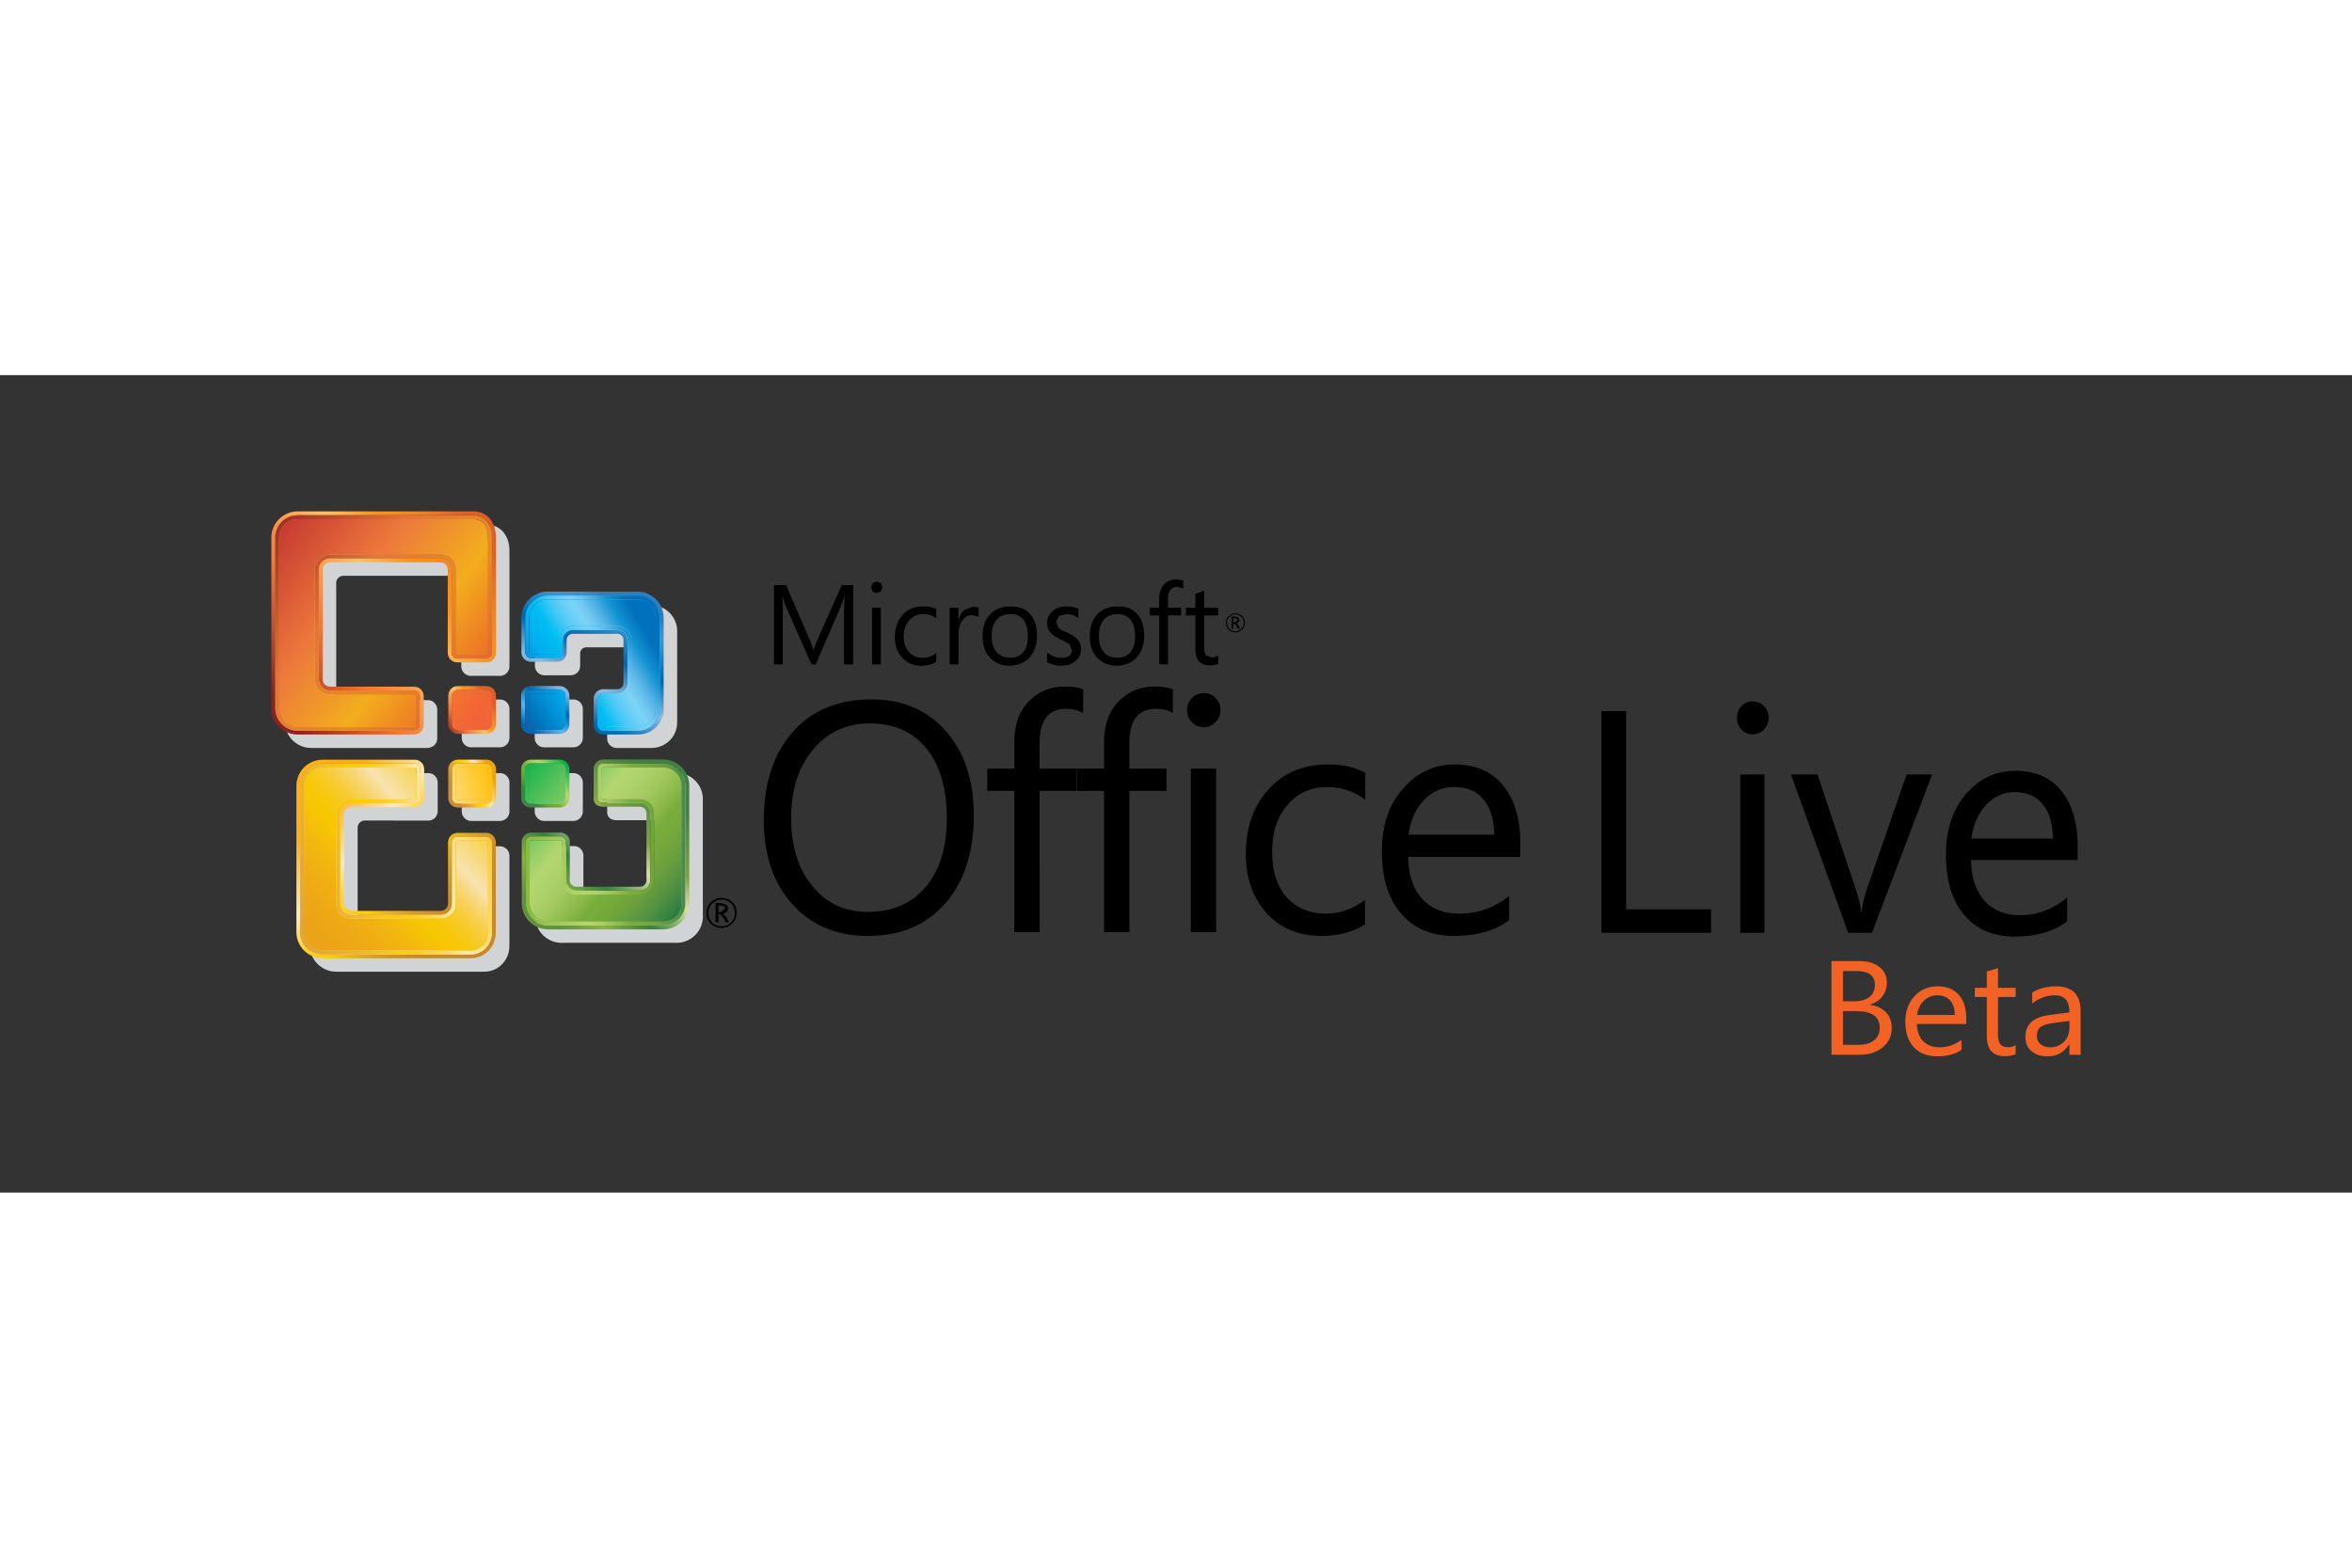 <svg xmlns="http://www.w3.org/2000/svg" xmlns:xlink="http://www.w3.org/1999/xlink" height="800" width="1200" version="1.0" viewBox="-64.245 -32.258 556.791 193.551"><rect x="-64.245" y="-32.258" width="556.791" height="193.551" fill="#333333" stroke="none"/><path d="M105.833 94.897v-1.565h.521l.895.149.149.597-.895.819h-.67m.596-2.161h-1.267v4.546h.671v-1.863h.372l.82.82.521 1.043h.746l-.596-1.193-.746-.819.895-.446.298-.82-.373-.819-1.341-.449m.149 5.514c-.894 0-1.64-.299-2.236-.895-.596-.597-.894-1.342-.894-2.235 0-.895.298-1.64.894-2.236.596-.596 1.342-.968 2.236-.968.894 0 1.639.372 2.235.894.596.597.895 1.416.895 2.311 0 .894-.299 1.639-.895 2.235-.596.596-1.341.894-2.235.894m0-6.707c-1.043 0-1.863.373-2.534 1.043a3.552 3.552 0 00-1.043 2.534 3.55 3.55 0 001.043 2.533 3.678 3.678 0 002.534.969 3.55 3.55 0 002.534-1.043c.67-.671 1.042-1.491 1.042-2.534a3.55 3.55 0 00-1.042-2.533c-.671-.596-1.491-.969-2.534-.969m121.126-65.261v-.994h.374l.514.094.141.378-.561.521h-.468m.42-1.371h-.794v2.887h.374v-1.184h.28l.514.521.328.663h.466l-.373-.757-.468-.521.515-.284.187-.521-.233-.567-.796-.237m.094 3.502c-.561 0-1.028-.19-1.402-.568a2.01 2.01 0 01-.607-1.467c0-.521.188-.994.562-1.373.42-.426.841-.615 1.448-.615.515 0 .981.189 1.402.568.373.378.561.852.561 1.419 0 .567-.188 1.088-.607 1.467a1.867 1.867 0 01-1.357.569m0-4.26c-.654 0-1.168.236-1.588.663-.469.426-.654.946-.654 1.609 0 .615.186 1.136.606 1.562.421.426.981.663 1.59.663.654 0 1.168-.237 1.635-.663a2.19 2.19 0 00.654-1.609 2.27 2.27 0 00-.654-1.609c-.467-.379-.981-.616-1.589-.616m-90.487-6.688h-2.701l-5.786 13.011c-.231.474-.539 1.261-.848 2.286h-.077c-.154-.552-.463-1.262-.849-2.286l-5.632-13.011h-2.854V36.23h2.083V23.614c0-1.657-.078-2.917-.078-3.628.232.868.386 1.499.54 1.893l6.326 14.352h1.003l6.249-14.43c.154-.395.385-1.025.54-1.814h.077c-.077 1.42-.154 2.602-.154 3.628v12.616h2.16V17.464m4.475 18.766h2.083V22.824h-2.083zm1.08-19.634l-.925.395-.386 1.024.386 1.025.925.315 1.003-.395.387-.945-.387-1.024-1.003-.395m11.111 5.914c-2.083 0-3.705.631-4.939 1.971s-1.851 3.154-1.851 5.361c0 1.893.54 3.549 1.696 4.731 1.082 1.263 2.624 1.972 4.475 1.972 1.39 0 2.624-.315 3.627-.946V33.55c-1.003.788-2.083 1.104-3.241 1.104-1.312 0-2.392-.395-3.24-1.342-.771-.867-1.234-2.129-1.234-3.706s.463-2.918 1.389-3.864c.772-.946 1.928-1.419 3.24-1.419 1.079 0 2.159.314 3.086 1.025V23.14c-.849-.472-1.853-.63-3.008-.63m11.725.077l-2.005.711c-.619.552-1.082 1.261-1.389 2.286h-.077v-2.759h-2.083V36.23h2.083v-6.861c0-1.576.308-2.759 1.001-3.626.617-.789 1.312-1.183 2.161-1.183l1.619.395v-2.208l-1.31-.16m8.795 12.067c-1.39 0-2.392-.395-3.241-1.342-.771-.867-1.158-2.129-1.158-3.706 0-1.734.386-3.075 1.236-4.022.771-.867 1.85-1.261 3.163-1.261 1.313 0 2.313.394 3.085 1.261.694.947 1.08 2.208 1.08 3.944 0 1.655-.308 2.917-1.08 3.784-.693.869-1.772 1.342-3.085 1.342m.077-12.144c-1.929 0-3.548.551-4.705 1.734-1.313 1.262-1.929 3.076-1.929 5.362 0 2.051.541 3.706 1.697 4.967 1.158 1.263 2.7 1.972 4.628 1.972 2.007 0 3.627-.709 4.784-1.972 1.157-1.261 1.773-2.995 1.773-5.124 0-2.209-.54-3.865-1.62-5.126-1.079-1.263-2.622-1.813-4.628-1.813m13.269 0c-1.388 0-2.469.315-3.315 1.104-.85.71-1.313 1.657-1.313 2.76 0 .946.309 1.813.849 2.365.464.552 1.233 1.025 2.313 1.578 1.08.473 1.775.867 2.162 1.183l.539 1.34c0 1.263-.849 1.815-2.469 1.815a5.056 5.056 0 01-3.395-1.263v2.288c.926.551 2.006.866 3.24.866 1.465 0 2.701-.393 3.548-1.183.849-.708 1.235-1.655 1.235-2.76 0-1.024-.31-1.813-1.003-2.444-.463-.552-1.233-1.025-2.393-1.499-1.003-.395-1.619-.788-1.928-1.104l-.541-1.42.619-1.339 1.697-.473c1.079 0 2.082.314 2.932.947v-2.21c-.848-.393-1.774-.551-2.777-.551m11.96 12.144c-1.313 0-2.393-.395-3.163-1.342-.772-.867-1.159-2.129-1.159-3.706 0-1.734.387-3.075 1.235-4.022.771-.867 1.773-1.261 3.087-1.261 1.311 0 2.391.394 3.086 1.261.771.947 1.156 2.208 1.156 3.944 0 1.655-.386 2.917-1.08 3.784-.695.869-1.775 1.342-3.162 1.342m.152-12.144c-1.928 0-3.548.551-4.704 1.734-1.312 1.262-1.93 3.076-1.93 5.362 0 2.051.54 3.706 1.697 4.967 1.156 1.263 2.701 1.972 4.629 1.972 2.005 0 3.625-.709 4.783-1.972 1.158-1.261 1.774-2.995 1.774-5.124 0-2.209-.541-3.865-1.621-5.126-1.155-1.263-2.621-1.813-4.628-1.813m13.964-6.388c-1.079 0-2.083.315-2.854 1.025-.85.867-1.313 1.971-1.313 3.469v2.208h-2.236v1.813h2.236v11.592h2.083V24.638h3.087v-1.813h-3.087v-2.05c0-1.894.772-2.918 2.238-2.918l1.387.395v-1.893l-1.541-.237m6.481 2.682l-2.083.708v3.313h-2.237v1.813h2.237v7.886c0 2.681 1.155 3.943 3.471 3.943.772 0 1.467-.157 1.93-.395v-1.891l-1.388.474-1.467-.552c-.309-.395-.463-1.025-.463-1.893v-7.571h3.317v-1.813h-3.317v-4.022m-79.631 76.035c-5.354 0-9.749-1.977-13.024-6.011-3.436-4.036-5.115-9.47-5.115-16.221 0-6.671 1.679-12.022 5.195-16.223 3.436-4.116 7.911-6.174 13.424-6.174 5.594 0 9.989 1.893 13.184 5.68 3.357 3.952 5.035 9.553 5.035 16.798 0 7.082-1.758 12.599-5.194 16.469-3.277 3.787-7.831 5.682-13.505 5.682m.958-50.311c-8.071 0-14.462 2.634-19.018 8.068-4.395 5.188-6.552 12.023-6.552 20.586 0 7.989 2.157 14.576 6.552 19.597 4.556 5.188 10.548 7.741 18.06 7.741 7.67 0 13.663-2.471 18.218-7.577 4.634-5.186 6.872-12.268 6.872-21.079 0-8.152-2.157-14.739-6.632-19.845-4.395-5.022-10.308-7.491-17.5-7.491m45.627-3.048c-3.196 0-5.912 1.072-8.07 3.129-2.557 2.387-3.835 5.766-3.835 10.047v6.257h-6.393v5.271h6.393v33.431h5.994V66.184h8.788v-5.271h-8.788v-6.01c0-5.435 2.076-8.152 6.313-8.152 1.519 0 2.796.329 3.994.988v-5.6c-1.04-.411-2.477-.659-4.396-.659"/><path d="M209.028 41.48c-3.197 0-5.834 1.072-8.071 3.129-2.557 2.387-3.834 5.766-3.834 10.047v6.257h-6.393v5.271h6.393v33.431h5.993V66.184h8.789v-5.271h-8.789v-6.01c0-5.435 2.076-8.152 6.312-8.152 1.519 0 2.796.329 3.996.988v-5.6c-1.039-.411-2.478-.659-4.396-.659m8.63 58.135h5.992v-38.7h-5.992zm3.036-56.57c-1.039 0-1.997.33-2.715 1.152-.801.742-1.201 1.729-1.201 2.799 0 1.236.4 2.223 1.201 2.966a3.743 3.743 0 002.715 1.153c1.118 0 2.079-.412 2.797-1.236.798-.74 1.198-1.727 1.198-2.883 0-1.069-.4-2.057-1.198-2.799-.718-.822-1.679-1.152-2.797-1.152m29.567 16.881c-5.993 0-10.708 1.976-14.224 5.928-3.517 3.871-5.353 8.977-5.353 15.317 0 5.68 1.677 10.291 4.872 13.915 3.276 3.621 7.673 5.435 13.026 5.435 3.995 0 7.431-.906 10.307-2.717v-5.847c-2.876 2.223-5.993 3.293-9.269 3.293-3.835 0-6.952-1.317-9.27-3.87-2.316-2.635-3.436-6.259-3.436-10.705 0-4.693 1.199-8.481 3.756-11.28 2.396-2.8 5.513-4.118 9.348-4.118 3.197 0 6.153.988 8.95 2.965v-6.34c-2.554-1.317-5.432-1.976-8.707-1.976m18.937 16.633c.479-3.376 1.678-6.094 3.676-8.234 1.997-2.059 4.395-3.047 7.191-3.047 3.036 0 5.354.988 6.952 3.047 1.599 1.975 2.396 4.693 2.477 8.234h-20.296m10.947-16.633c-4.716 0-8.709 1.811-11.985 5.435-3.517 3.786-5.274 8.811-5.274 15.068 0 6.586 1.598 11.61 4.874 15.151 2.957 3.293 7.031 4.94 12.145 4.94 5.435 0 9.83-1.235 13.105-3.707v-5.764c-3.516 2.801-7.432 4.2-11.666 4.2-3.755 0-6.713-1.152-8.87-3.458-2.157-2.305-3.275-5.683-3.355-9.963h26.528v-3.295c0-5.598-1.277-10.045-3.835-13.338-2.637-3.458-6.552-5.269-11.667-5.269"/><path d="M54.084 79.296h-6.806a2.26 2.26 0 00-2.256 2.252l.009 14.517c0 .946-.767 1.718-1.711 1.718H22.136c-.944 0-1.72-.771-1.72-1.718V74.891a1.725 1.725 0 011.72-1.692l14.986.027a2.244 2.244 0 002.248-2.252V64.21a2.233 2.233 0 00-2.248-2.233H15.347c-3.429 0-6.224 2.777-6.224 6.184v34.659c0 3.4 2.795 6.177 6.224 6.177h35.052c3.34 0 5.951-2.706 5.951-6.177V81.548c0-1.236-1.023-2.252-2.266-2.252m10.499-23.427h6.903a2.252 2.252 0 002.248-2.242v-6.851a2.25 2.25 0 00-2.248-2.234h-6.903c-1.234 0-2.248 1.008-2.248 2.234v6.851a2.252 2.252 0 002.248 2.242m-10.482 6.108h-6.788a2.244 2.244 0 00-2.248 2.233v6.841a2.267 2.267 0 002.248 2.253h6.788a2.257 2.257 0 002.257-2.253V64.21a2.234 2.234 0 00-2.257-2.233m10.535-23.166h6.215a2.253 2.253 0 002.249-2.25v-2.97a1.455 1.455 0 011.455-1.402h10.552c.794 0 1.446.64 1.446 1.438v10.225c0 .778-.669 1.436-1.446 1.436h-3.358a2.257 2.257 0 00-2.257 2.252v6.239a2.253 2.253 0 002.257 2.241h8.198c3.43 0 6.119-2.689 6.119-6.081v-21.57c0-3.417-2.794-6.178-6.215-6.178H68.603c-3.428 0-6.214 2.76-6.214 6.178v8.191a2.252 2.252 0 002.247 2.251m-.053 34.494h6.903a2.267 2.267 0 002.248-2.253v-6.841a2.243 2.243 0 00-2.248-2.233h-6.903a2.244 2.244 0 00-2.248 2.233v6.841c0 1.226 1.014 2.253 2.248 2.253m31.331-11.391H81.748a2.262 2.262 0 00-2.257 2.252v7.088c0 .912.59 1.875 2.257 1.875h8.78c.785.018 1.463.71 1.463 1.524V90.52c0 .857-.696 1.55-1.552 1.55h-15.03a1.554 1.554 0 01-1.543-1.523V81.47c0-1.227-1.022-2.226-2.266-2.226h-6.858c-1.251 0-2.257 1-2.257 2.226v14.517c0 3.399 2.786 6.177 6.225 6.177h27.205c3.422 0 6.224-2.777 6.224-6.177V68.118c0-3.418-2.803-6.204-6.225-6.204M50.981 3.172H9.424C5.986 3.172 3.2 5.958 3.2 9.348v40.485c0 3.399 2.786 6.185 6.224 6.185h27.602c1.305-.087 2.239-1.06 2.239-2.241v-6.843a2.25 2.25 0 00-2.133-2.245H17.057c-.942 0-1.71-.77-1.71-1.699V16.962c0-.947.768-1.708 1.71-1.708h26.201c.943 0 1.692.761 1.692 1.708v19.696a2.28 2.28 0 002.266 2.294h6.885a2.247 2.247 0 002.257-2.233V9.348c0-3.688-2.159-6.176-5.377-6.176m3.12 41.369h-6.788c-1.234 0-2.248 1.008-2.248 2.234v6.851a2.252 2.252 0 002.248 2.242h6.788a2.242 2.242 0 002.257-2.242v-6.851a2.24 2.24 0 00-2.257-2.234" fill="#D1D3D4"/><g transform="translate(-3.049 -6.398)"><defs><path d="M53.933 82.523h-6.805c-1.252 0-2.266 1-2.266 2.243l.018 14.527c0 .936-.768 1.698-1.702 1.698H21.984c-.942 0-1.719-.763-1.719-1.698V78.107c.009-.918.776-1.681 1.719-1.681l14.996.027a2.249 2.249 0 002.24-2.252v-6.773a2.237 2.237 0 00-2.24-2.233H15.196c-3.438 0-6.224 2.768-6.224 6.186v34.65c0 3.408 2.794 6.186 6.224 6.186h35.051c3.333 0 5.934-2.708 5.934-6.186V84.766a2.242 2.242 0 00-2.248-2.243m1.322 23.506c0 2.891-2.107 5.265-5.008 5.265H15.196c-2.909 0-5.289-2.374-5.289-5.265l-.01-34.65c0-2.892 2.39-5.256 5.299-5.256H36.98c.705 0 1.305.587 1.305 1.304V74.2c0 .727-.6 1.323-1.305 1.323l-14.996-.027a2.658 2.658 0 00-2.652 2.61v21.186c0 1.445 1.199 2.627 2.652 2.627h21.194a2.635 2.635 0 002.635-2.627l-.008-14.527c0-.727.591-1.323 1.323-1.323h6.805c.74 0 1.323.596 1.323 1.323v21.264z" id="a"/></defs><clipPath id="c"><use height="100%" width="100%" overflow="visible" xlink:href="#a"/></clipPath><linearGradient gradientTransform="scale(38.008 -38.008) rotate(-41.248 -633.792 -84.207)" y2="395.789" x2="-210.081" y1="395.789" x1="-211.147" gradientUnits="userSpaceOnUse" id="b"><stop offset="0" stop-color="#fcaf17"/><stop offset=".297" stop-color="#fdebb4"/><stop offset=".301" stop-color="#fdeaaf"/><stop offset=".336" stop-color="#ffe28d"/><stop offset=".372" stop-color="#ffdb6e"/><stop offset=".409" stop-color="#ffd650"/><stop offset=".449" stop-color="#ffd235"/><stop offset=".491" stop-color="#ffcf1e"/><stop offset=".538" stop-color="#ffcd0a"/><stop offset=".6" stop-color="#ffcd02"/><stop offset=".665" stop-color="#edb81c"/><stop offset=".794" stop-color="#d89c2b"/><stop offset=".91" stop-color="#cc8c2f"/><stop offset="1" stop-color="#c88731"/></linearGradient><path fill="url(#b)" clip-path="url(#c)" d="M35.659 135.472l-50.141-43.698 43.976-49.836 50.142 43.696z"/></g><g transform="translate(-3.049 -6.398)"><defs><path d="M53.951 65.185h-6.78a2.249 2.249 0 00-2.256 2.243v6.842a2.256 2.256 0 002.256 2.252h6.78a2.257 2.257 0 002.257-2.252v-6.842a2.249 2.249 0 00-2.257-2.243m1.321 9.085c0 .72-.59 1.323-1.322 1.323h-6.78a1.335 1.335 0 01-1.322-1.323v-6.842a1.33 1.33 0 011.322-1.323h6.78c.731 0 1.322.596 1.322 1.323z" id="d"/></defs><clipPath id="f"><use height="100%" width="100%" overflow="visible" xlink:href="#d"/></clipPath><linearGradient gradientTransform="scale(-9.526 9.526) rotate(22.62 853.492 751.763)" y2="395.011" x2="-224.998" y1="395.011" x1="-226.065" gradientUnits="userSpaceOnUse" id="e"><stop offset="0" stop-color="#eca317"/><stop offset=".297" stop-color="#fdebb4"/><stop offset=".301" stop-color="#fdeaaf"/><stop offset=".336" stop-color="#ffe28d"/><stop offset=".372" stop-color="#ffdb6e"/><stop offset=".409" stop-color="#ffd650"/><stop offset=".449" stop-color="#ffd235"/><stop offset=".491" stop-color="#ffcf1e"/><stop offset=".538" stop-color="#ffcd0a"/><stop offset=".6" stop-color="#ffcd02"/><stop offset=".627" stop-color="#f7c413"/><stop offset=".771" stop-color="#dca531"/><stop offset=".9" stop-color="#cd9438"/><stop offset="1" stop-color="#c88e3a"/></linearGradient><path fill="url(#e)" clip-path="url(#f)" d="M40.864 66.862l13.673-5.661 5.721 13.644-13.673 5.662z"/></g><g transform="translate(-3.049 -6.398)"><defs><path d="M64.441 76.521h6.885a2.268 2.268 0 002.257-2.252v-6.842c0-1.235-1.023-2.243-2.257-2.243h-6.885c-1.251 0-2.265 1.008-2.265 2.243v6.842a2.263 2.263 0 002.265 2.252m-1.331-9.094c0-.727.599-1.323 1.331-1.323h6.885c.723 0 1.314.596 1.314 1.323v6.842c0 .72-.591 1.323-1.314 1.323h-6.885a1.337 1.337 0 01-1.331-1.323z" id="g"/></defs><clipPath id="i"><use height="100%" width="100%" overflow="visible" xlink:href="#g"/></clipPath><linearGradient gradientTransform="scale(-10.622 10.622) rotate(39.401 431.908 505.12)" y2="398.164" x2="-222.717" y1="398.164" x1="-223.783" gradientUnits="userSpaceOnUse" id="h"><stop offset="0" stop-color="#0db14b"/><stop offset=".005" stop-color="#0db14b"/><stop offset=".378" stop-color="#b4d670"/><stop offset=".446" stop-color="#aed16b"/><stop offset=".518" stop-color="#a1c85e"/><stop offset=".592" stop-color="#8dba4b"/><stop offset=".649" stop-color="#79ad3b"/><stop offset=".728" stop-color="#76a93c"/><stop offset=".818" stop-color="#6ba03f"/><stop offset=".912" stop-color="#599344"/><stop offset="1" stop-color="#3f8348"/></linearGradient><path fill="url(#h)" clip-path="url(#i)" d="M56.581 69.752l12.407-10.127 10.191 12.33-12.407 10.128z"/></g><g transform="translate(-3.049 -6.398)"><defs><path d="M95.764 65.14H81.597c-1.243 0-2.256 1-2.256 2.244v7.079c0 .921.59 1.867 2.256 1.867h8.781c.785.035 1.463.718 1.463 1.55v15.849c0 .867-.705 1.551-1.56 1.551H75.259a1.554 1.554 0 01-1.562-1.517v-9.075a2.244 2.244 0 00-2.248-2.234h-6.867c-1.243 0-2.256 1.008-2.256 2.234v14.508c0 3.407 2.794 6.176 6.223 6.176h27.215c3.43 0 6.206-2.769 6.206-6.176V71.328c0-3.41-2.776-6.188-6.206-6.188m5.28 34.056c0 2.882-2.38 5.248-5.281 5.248H68.549c-2.899 0-5.281-2.366-5.281-5.248V84.688c0-.702.583-1.314 1.314-1.314h6.867a1.34 1.34 0 011.323 1.314v9.093c.017 1.341 1.128 2.427 2.486 2.427H90.28a2.482 2.482 0 002.485-2.479v-15.85c0-1.331-1.076-2.436-2.389-2.471h-8.781c-.723 0-1.322-.21-1.322-.946v-7.079c0-.727.6-1.305 1.322-1.305h14.167c2.901 0 5.281 2.348 5.281 5.249v27.869z" id="j"/></defs><clipPath id="l"><use height="100%" width="100%" overflow="visible" xlink:href="#j"/></clipPath><linearGradient gradientTransform="scale(38.544 -38.544) rotate(49.162 326.17 426.123)" y2="391.185" x2="-209.294" y1="391.185" x1="-210.359" gradientUnits="userSpaceOnUse" id="k"><stop offset="0" stop-color="#63923f"/><stop offset=".163" stop-color="#89b33c"/><stop offset=".342" stop-color="#3a8040"/><stop offset=".554" stop-color="#d3df9e"/><stop offset=".574" stop-color="#cdda97"/><stop offset=".608" stop-color="#bbcc82"/><stop offset=".653" stop-color="#9eb861"/><stop offset=".698" stop-color="#7ea441"/><stop offset="1" stop-color="#417f43"/></linearGradient><path fill="url(#k)" clip-path="url(#l)" d="M121.998 82.344l-36.98 42.519-42.72-36.694 36.98-42.52z"/></g><g transform="translate(-3.049 -6.398)"><defs><path d="M64.441 59.087h6.885c1.234 0 2.257-1 2.257-2.243v-6.852c0-1.235-1.023-2.234-2.257-2.234h-6.885c-1.251 0-2.265.999-2.265 2.234v6.852a2.25 2.25 0 002.265 2.243m-1.331-9.094c0-.71.599-1.313 1.331-1.313h6.885c.723 0 1.314.604 1.314 1.313v6.852a1.32 1.32 0 01-1.314 1.313h-6.885a1.33 1.33 0 01-1.331-1.313z" id="m"/></defs><clipPath id="o"><use height="100%" width="100%" overflow="visible" xlink:href="#m"/></clipPath><linearGradient gradientTransform="scale(13.246 -13.246) rotate(54.905 276.002 393.91)" y2="386.748" x2="-204.708" y1="386.748" x1="-205.772" gradientUnits="userSpaceOnUse" id="n"><stop offset="0" stop-color="#0068ad"/><stop offset=".277" stop-color="#61b6e6"/><stop offset=".554" stop-color="#0068ad"/><stop offset=".852" stop-color="#84b8e3"/><stop offset=".887" stop-color="#81b5e2"/><stop offset=".918" stop-color="#77adde"/><stop offset=".948" stop-color="#67a1d7"/><stop offset=".977" stop-color="#4e91cd"/><stop offset="1" stop-color="#2f81c4"/></linearGradient><path fill="url(#n)" clip-path="url(#o)" d="M78.946 51.503L69.813 64.42l-13-9.077 9.134-12.918z"/></g><g transform="translate(-3.049 -6.398)"><defs><path d="M64.494 42.021h6.197a2.247 2.247 0 002.257-2.233v-2.979a1.443 1.443 0 011.446-1.411h10.553c.802 0 1.455.649 1.455 1.445v10.216c0 .789-.661 1.446-1.455 1.446h-3.35c-1.243 0-2.256 1.007-2.256 2.234v6.246a2.256 2.256 0 002.256 2.252h8.198c3.438 0 6.119-2.672 6.119-6.088V31.595c0-3.417-2.795-6.202-6.233-6.202H68.452a6.21 6.21 0 00-6.214 6.202v8.193a2.246 2.246 0 002.256 2.233m-1.323-10.093v-.333c0-2.891 2.372-5.266 5.281-5.266h21.229c2.926 0 5.298 2.375 5.298 5.266v21.553c0 2.873-2.275 5.159-5.184 5.159h-8.198a1.324 1.324 0 01-1.322-1.323v-6.246c0-.709.6-1.306 1.322-1.306h3.35c1.313 0 2.398-1.068 2.398-2.375V36.842c0-1.305-1.085-2.364-2.398-2.364H74.394a2.393 2.393 0 00-2.389 2.33v2.979a1.3 1.3 0 01-1.314 1.304h-6.197a1.31 1.31 0 01-1.323-1.304z" id="p"/></defs><clipPath id="r"><use height="100%" width="100%" overflow="visible" xlink:href="#p"/></clipPath><linearGradient gradientTransform="scale(26.886 -26.886) rotate(64.832 204.504 361.178)" y2="389.338" x2="-208.945" y1="389.338" x1="-210.007" gradientUnits="userSpaceOnUse" id="q"><stop offset="0" stop-color="#0068ad"/><stop offset=".277" stop-color="#8bbbe0"/><stop offset=".554" stop-color="#0068ad"/><stop offset=".852" stop-color="#3c97cf"/><stop offset=".899" stop-color="#3a95ce"/><stop offset=".942" stop-color="#368ec9"/><stop offset=".981" stop-color="#3184c2"/><stop offset="1" stop-color="#2e7dbd"/></linearGradient><path fill="url(#q)" clip-path="url(#r)" d="M109.022 31.514L89.823 72.118 49.13 53.115l19.198-40.604z"/></g><g transform="translate(-3.049 -6.398)"><defs><path d="M53.951 47.759h-6.78a2.241 2.241 0 00-2.256 2.234v6.852a2.244 2.244 0 002.256 2.243h6.78c1.251 0 2.257-1 2.257-2.243v-6.852a2.242 2.242 0 00-2.257-2.234m1.321 9.086c0 .717-.59 1.313-1.322 1.313h-6.78a1.327 1.327 0 01-1.322-1.313v-6.852c0-.71.599-1.313 1.322-1.313h6.78c.731 0 1.322.604 1.322 1.313z" id="s"/></defs><clipPath id="u"><use height="100%" width="100%" overflow="visible" xlink:href="#s"/></clipPath><linearGradient gradientTransform="scale(11.79 -11.79) rotate(34.875 527.773 521.356)" y2="389.244" x2="-201.985" y1="389.244" x1="-203.051" gradientUnits="userSpaceOnUse" id="t"><stop offset="0" stop-color="#8c2220"/><stop offset=".307" stop-color="#f4793b"/><stop offset=".574" stop-color="#fec267"/><stop offset=".733" stop-color="#f7931e"/><stop offset=".791" stop-color="#f4901f"/><stop offset=".86" stop-color="#ee8523"/><stop offset=".934" stop-color="#e57427"/><stop offset="1" stop-color="#dc5e2a"/></linearGradient><path fill="url(#t)" clip-path="url(#u)" d="M61.555 55.383l-12.948 8.969-9.04-12.89 12.948-8.968z"/></g><g transform="translate(-3.049 -6.398)"><defs><path d="M53.951 48.68h-6.78c-.723 0-1.322.604-1.322 1.313v6.852c0 .717.599 1.313 1.322 1.313h6.78c.731 0 1.322-.596 1.322-1.313v-6.852a1.327 1.327 0 00-1.322-1.313m.396 8.165a.4.4 0 01-.396.394h-6.78a.405.405 0 01-.396-.394v-6.852c0-.21.184-.394.396-.394h6.78a.4.4 0 01.396.394z" id="v"/></defs><clipPath id="x"><use height="100%" width="100%" overflow="visible" xlink:href="#v"/></clipPath><linearGradient gradientTransform="scale(-70.445 70.445) rotate(37.297 474.692 513.56)" y2="393.699" x2="-213.607" y1="393.699" x1="-214.67" gradientUnits="userSpaceOnUse" id="w"><stop offset="0" stop-color="#8c2220"/><stop offset=".4" stop-color="#f4793b"/><stop offset=".725" stop-color="#f7931e"/><stop offset=".799" stop-color="#f79120"/><stop offset=".887" stop-color="#f68629"/><stop offset=".981" stop-color="#f47634"/><stop offset="1" stop-color="#f37237"/></linearGradient><path fill="url(#w)" clip-path="url(#x)" d="M41.251 52.16l10.561-7.994 8.058 10.512-10.561 7.994z"/><linearGradient gradientTransform="scale(66.487 -66.487) rotate(-38.404 -672.581 -106.993)" y2="394.504" x2="-210.85" y1="394.504" x1="-211.915" gradientUnits="userSpaceOnUse" id="y"><stop offset="0" stop-color="#8c2220"/><stop offset=".4" stop-color="#f4793b"/><stop offset=".673" stop-color="#f7931e"/><stop offset=".686" stop-color="#f7921e"/><stop offset=".895" stop-color="#f37231"/><stop offset="1" stop-color="#f26336"/></linearGradient><path fill="url(#y)" clip-path="url(#x)" d="M51.636 62.718L41.205 54.5l8.28-10.38 10.431 8.218z"/></g><g transform="translate(-3.049 -6.398)"><defs><path d="M64.441 58.158h6.885a1.32 1.32 0 001.314-1.313v-6.852c0-.71-.591-1.313-1.314-1.313h-6.885c-.732 0-1.331.604-1.331 1.313v6.852a1.33 1.33 0 001.331 1.313m-.397-8.165c0-.21.186-.394.396-.394h6.885c.212 0 .389.184.389.394v6.852c0 .21-.177.394-.389.394H64.44a.405.405 0 01-.396-.394z" id="z"/></defs><clipPath id="B"><use height="100%" width="100%" overflow="visible" xlink:href="#z"/></clipPath><linearGradient gradientTransform="matrix(31.676 0 0 -31.676 6686.59 12533.241)" y2="393.978" x2="-208.062" y1="393.978" x1="-209.128" gradientUnits="userSpaceOnUse" id="A"><stop offset="0" stop-color="#2e499e"/><stop offset=".155" stop-color="#0071bb"/><stop offset=".4" stop-color="#00aeef"/><stop offset=".425" stop-color="#00b1f0"/><stop offset=".525" stop-color="#00bef2"/><stop offset=".612" stop-color="#4ac8f5"/><stop offset=".682" stop-color="#6fd0f6"/><stop offset=".725" stop-color="#7bd3f7"/><stop offset=".762" stop-color="#72c8f1"/><stop offset=".825" stop-color="#55b2e4"/><stop offset=".906" stop-color="#1394d2"/><stop offset="1" stop-color="#0071bc"/></linearGradient><path fill="url(#A)" clip-path="url(#B)" d="M63.12 48.684h9.512v9.475H63.12z"/><linearGradient gradientTransform="scale(37.068 -37.068) rotate(31.312 598.08 572.285)" y2="391.99" x2="-208.68" y1="391.99" x1="-209.746" gradientUnits="userSpaceOnUse" id="C"><stop offset="0" stop-color="#2e499e"/><stop offset=".155" stop-color="#0071bb"/><stop offset=".4" stop-color="#00aeef"/><stop offset=".425" stop-color="#00b1f0"/><stop offset=".525" stop-color="#00bef2"/><stop offset=".612" stop-color="#4ac8f5"/><stop offset=".682" stop-color="#6fd0f6"/><stop offset=".725" stop-color="#7bd3f7"/><stop offset=".762" stop-color="#72c8f1"/><stop offset=".825" stop-color="#55b2e4"/><stop offset=".906" stop-color="#1394d2"/><stop offset="1" stop-color="#0071bc"/></linearGradient><path fill="url(#C)" clip-path="url(#B)" d="M76.875 55.598l-11.191 6.765-6.809-11.124 11.191-6.764z"/></g><g transform="translate(-3.049 -6.398)"><defs><path d="M64.494 41.092h6.197c.732 0 1.314-.578 1.314-1.304v-2.979a2.391 2.391 0 012.389-2.33h10.553c1.313 0 2.398 1.059 2.398 2.364v10.216c0 1.306-1.085 2.375-2.398 2.375h-3.35c-.723 0-1.322.597-1.322 1.306v6.246c0 .736.6 1.323 1.322 1.323h8.198c2.909 0 5.184-2.286 5.184-5.159V31.595c0-2.891-2.372-5.266-5.298-5.266H68.452c-2.909 0-5.281 2.375-5.281 5.266v8.193a1.31 1.31 0 001.323 1.304m-.397-9.497c0-2.392 1.948-4.336 4.355-4.336h21.229c2.406 0 4.364 1.945 4.364 4.336v21.553c0 2.356-1.87 4.231-4.25 4.231h-8.198a.394.394 0 01-.397-.395v-6.246c0-.184.176-.377.397-.377h3.35c1.825 0 3.323-1.481 3.323-3.303V36.842c0-1.822-1.498-3.293-3.323-3.293H74.394c-1.798 0-3.288 1.454-3.315 3.25v2.989a.382.382 0 01-.388.376h-6.197c-.212 0-.397-.176-.397-.376z" id="D"/></defs><clipPath id="F"><use height="100%" width="100%" overflow="visible" xlink:href="#D"/></clipPath><linearGradient gradientTransform="matrix(31.674 0 0 -31.674 6686.065 12521.804)" y2="393.999" x2="-208.063" y1="393.999" x1="-209.128" gradientUnits="userSpaceOnUse" id="E"><stop offset="0" stop-color="#2e499e"/><stop offset=".155" stop-color="#0071bb"/><stop offset=".4" stop-color="#00aeef"/><stop offset=".425" stop-color="#00b1f0"/><stop offset=".525" stop-color="#00bef2"/><stop offset=".612" stop-color="#4ac8f5"/><stop offset=".682" stop-color="#6fd0f6"/><stop offset=".725" stop-color="#7bd3f7"/><stop offset=".762" stop-color="#72c8f1"/><stop offset=".825" stop-color="#55b2e4"/><stop offset=".906" stop-color="#1394d2"/><stop offset="1" stop-color="#0071bc"/></linearGradient><path fill="url(#E)" clip-path="url(#F)" d="M63.171 26.33h31.797v31.977H63.171z"/><linearGradient gradientTransform="scale(37.066 -37.066) rotate(31.312 597.921 572.242)" y2="391.996" x2="-208.681" y1="391.996" x1="-209.748" gradientUnits="userSpaceOnUse" id="G"><stop offset="0" stop-color="#2e499e"/><stop offset=".155" stop-color="#0071bb"/><stop offset=".4" stop-color="#00aeef"/><stop offset=".425" stop-color="#00b1f0"/><stop offset=".525" stop-color="#00bef2"/><stop offset=".612" stop-color="#4ac8f5"/><stop offset=".682" stop-color="#6fd0f6"/><stop offset=".725" stop-color="#7bd3f7"/><stop offset=".762" stop-color="#72c8f1"/><stop offset=".825" stop-color="#55b2e4"/><stop offset=".906" stop-color="#1394d2"/><stop offset="1" stop-color="#0071bc"/></linearGradient><path fill="url(#G)" clip-path="url(#F)" d="M109.266 49.67L71.762 72.342 48.884 34.966l37.504-22.672z"/></g><g transform="translate(-3.049 -6.398)"><defs><path d="M64.441 75.593h6.885c.723 0 1.314-.604 1.314-1.323v-6.842c0-.727-.591-1.323-1.314-1.323h-6.885c-.732 0-1.331.596-1.331 1.323v6.842c0 .719.599 1.323 1.331 1.323m-.397-8.166c0-.209.186-.394.396-.394h6.885c.212 0 .389.184.389.394v6.842c0 .211-.177.403-.389.403H64.44a.413.413 0 01-.396-.403z" id="H"/></defs><clipPath id="J"><use height="100%" width="100%" overflow="visible" xlink:href="#H"/></clipPath><linearGradient gradientTransform="matrix(37.374 0 0 -37.374 7900.28 14789.001)" y2="393.804" x2="-208.653" y1="393.804" x1="-209.718" gradientUnits="userSpaceOnUse" id="I"><stop offset="0" stop-color="#0db14b"/><stop offset=".005" stop-color="#0db14b"/><stop offset=".378" stop-color="#b4d670"/><stop offset=".446" stop-color="#aed16b"/><stop offset=".518" stop-color="#a1c85e"/><stop offset=".592" stop-color="#8dba4b"/><stop offset=".649" stop-color="#79ad3b"/><stop offset=".713" stop-color="#75a93b"/><stop offset=".785" stop-color="#699f3e"/><stop offset=".861" stop-color="#559241"/><stop offset=".94" stop-color="#348144"/><stop offset="1" stop-color="#007345"/></linearGradient><path fill="url(#I)" clip-path="url(#J)" d="M63.131 66.104h9.51v9.486h-9.51z"/><linearGradient gradientTransform="scale(50.344 -50.344) rotate(-40.061 -648.714 -94.93)" y2="395.03" x2="-210.459" y1="395.03" x1="-211.523" gradientUnits="userSpaceOnUse" id="K"><stop offset="0" stop-color="#0db14b"/><stop offset=".005" stop-color="#0db14b"/><stop offset=".378" stop-color="#b4d670"/><stop offset=".446" stop-color="#aed16b"/><stop offset=".518" stop-color="#a1c85e"/><stop offset=".592" stop-color="#8dba4b"/><stop offset=".649" stop-color="#79ad3b"/><stop offset=".713" stop-color="#75a93b"/><stop offset=".785" stop-color="#699f3e"/><stop offset=".861" stop-color="#559241"/><stop offset=".94" stop-color="#348144"/><stop offset="1" stop-color="#007345"/></linearGradient><path fill="url(#K)" clip-path="url(#J)" d="M68.692 80.259l-10.285-8.597 8.651-10.223 10.285 8.596z"/></g><g transform="translate(-3.049 -6.398)"><defs><path d="M95.764 66.079H81.597c-.723 0-1.322.579-1.322 1.305v7.079c0 .736.6.946 1.322.946h8.781c1.313.035 2.389 1.14 2.389 2.471v15.849a2.482 2.482 0 01-2.485 2.479H75.259c-1.358 0-2.47-1.086-2.486-2.427v-9.093c0-.702-.6-1.314-1.323-1.314h-6.867c-.732 0-1.314.613-1.314 1.314v14.508c0 2.882 2.381 5.248 5.281 5.248h27.215c2.901 0 5.281-2.366 5.281-5.248V71.328c-.002-2.901-2.381-5.249-5.282-5.249m4.346 33.117c0 2.4-1.949 4.327-4.347 4.327H68.549c-2.397 0-4.354-1.927-4.354-4.327V84.688c0-.203.176-.377.388-.377h6.867c.202 0 .389.175.389.377v9.093a3.432 3.432 0 003.42 3.355h15.022a3.41 3.41 0 003.42-3.408V77.879a3.388 3.388 0 00-3.298-3.399h-8.806l-.458-.061.061-7.036c0-.219.176-.385.397-.385h14.167a4.333 4.333 0 014.347 4.329v27.869z" id="L"/></defs><clipPath id="N"><use height="100%" width="100%" overflow="visible" xlink:href="#L"/></clipPath><linearGradient gradientTransform="matrix(37.373 0 0 -37.373 7900.031 14802.226)" y2="393.783" x2="-208.653" y1="393.783" x1="-209.718" gradientUnits="userSpaceOnUse" id="M"><stop offset="0" stop-color="#84b93a"/><stop offset=".378" stop-color="#b4d670"/><stop offset=".446" stop-color="#aed16b"/><stop offset=".518" stop-color="#a1c85e"/><stop offset=".592" stop-color="#8dba4b"/><stop offset=".649" stop-color="#79ad3b"/><stop offset=".73" stop-color="#76a93c"/><stop offset=".822" stop-color="#6ba140"/><stop offset=".918" stop-color="#579445"/><stop offset="1" stop-color="#3e8749"/></linearGradient><path fill="url(#M)" clip-path="url(#N)" d="M63.268 66.079h37.758v38.36H63.268z"/></g><g transform="translate(-3.049 -6.398)"><defs><path d="M53.933 83.443h-6.805c-.731 0-1.323.596-1.323 1.323l.008 14.527a2.636 2.636 0 01-2.635 2.627H21.984c-1.454 0-2.652-1.182-2.652-2.627V78.107a2.66 2.66 0 012.652-2.61l14.996.027c.705 0 1.305-.596 1.305-1.323v-6.773c0-.717-.6-1.304-1.305-1.304H15.196c-2.909 0-5.299 2.365-5.299 5.256l.01 34.65c0 2.891 2.38 5.265 5.289 5.265h35.051c2.901 0 5.008-2.374 5.008-5.265V84.766c0-.727-.582-1.323-1.322-1.323m.387 22.586c0 2.472-1.745 4.337-4.073 4.337H15.196c-2.398 0-4.363-1.945-4.363-4.337v-34.65c0-2.374 1.957-4.328 4.363-4.328H36.98c.203 0 .379.175.379.376V74.2a.383.383 0 01-.379.385l-14.996-.018c-1.975 0-3.571 1.594-3.578 3.539v21.186c0 1.961 1.604 3.556 3.578 3.556h21.194a3.564 3.564 0 003.571-3.556l-.009-4.697-.009-9.83c0-.219.177-.385.397-.385h6.805a.39.39 0 01.388.385v21.264z" id="O"/></defs><clipPath id="Q"><use height="100%" width="100%" overflow="visible" xlink:href="#O"/></clipPath><linearGradient gradientTransform="scale(56.844 -56.844) rotate(41.877 409.215 471.142)" y2="391.963" x2="-210.042" y1="391.963" x1="-211.107" gradientUnits="userSpaceOnUse" id="P"><stop offset="0" stop-color="#fdb913"/><stop offset=".297" stop-color="#fdebb4"/><stop offset=".301" stop-color="#fdeaaf"/><stop offset=".336" stop-color="#ffe28d"/><stop offset=".372" stop-color="#ffdb6e"/><stop offset=".409" stop-color="#ffd650"/><stop offset=".449" stop-color="#ffd235"/><stop offset=".491" stop-color="#ffcf1e"/><stop offset=".538" stop-color="#ffcd0a"/><stop offset=".6" stop-color="#ffcd02"/><stop offset=".627" stop-color="#fdc813"/><stop offset=".771" stop-color="#ecb034"/><stop offset=".9" stop-color="#e5a43f"/><stop offset="1" stop-color="#e29e42"/></linearGradient><path fill="url(#P)" clip-path="url(#Q)" d="M77.847 91.166l-47.738 42.532-42.803-47.447 47.738-42.532z"/><linearGradient gradientTransform="scale(-49.773 49.773) rotate(14.607 1418.545 1033.619)" y2="393.045" x2="-214.463" y1="393.045" x1="-215.529" gradientUnits="userSpaceOnUse" id="R"><stop offset="0" stop-color="#ffc20e"/><stop offset=".297" stop-color="#fdebb4"/><stop offset=".301" stop-color="#fdeaaf"/><stop offset=".336" stop-color="#ffe28d"/><stop offset=".372" stop-color="#ffdb6e"/><stop offset=".409" stop-color="#ffd650"/><stop offset=".449" stop-color="#ffd235"/><stop offset=".491" stop-color="#ffcf1e"/><stop offset=".538" stop-color="#ffcd0a"/><stop offset=".6" stop-color="#ffcd02"/><stop offset=".74" stop-color="#efb92b"/><stop offset=".886" stop-color="#e4ab39"/><stop offset="1" stop-color="#e0a63d"/></linearGradient><path fill="url(#R)" clip-path="url(#Q)" d="M-1.195 68.996l53.566-13.874 13.977 53.299-53.565 13.873z"/></g><g transform="translate(-3.049 -6.398)"><defs><path d="M53.951 66.104h-6.78a1.33 1.33 0 00-1.322 1.323v6.842c0 .72.599 1.323 1.322 1.323h6.78a1.33 1.33 0 001.322-1.323v-6.842a1.326 1.326 0 00-1.322-1.323m.396 8.166a.407.407 0 01-.396.403h-6.78a.412.412 0 01-.396-.403v-6.842c0-.209.184-.394.396-.394h6.78a.4.4 0 01.396.394z" id="S"/></defs><clipPath id="U"><use height="100%" width="100%" overflow="visible" xlink:href="#S"/></clipPath><linearGradient gradientTransform="scale(56.834 -56.834) rotate(41.877 409.185 471.13)" y2="391.961" x2="-210.043" y1="391.961" x1="-211.107" gradientUnits="userSpaceOnUse" id="T"><stop offset="0" stop-color="#fdb913"/><stop offset=".297" stop-color="#fdebb4"/><stop offset=".301" stop-color="#fdeaaf"/><stop offset=".336" stop-color="#ffe28d"/><stop offset=".372" stop-color="#ffdb6e"/><stop offset=".409" stop-color="#ffd650"/><stop offset=".449" stop-color="#ffd235"/><stop offset=".491" stop-color="#ffcf1e"/><stop offset=".538" stop-color="#ffcd0a"/><stop offset=".6" stop-color="#ffcd02"/><stop offset=".627" stop-color="#fdc813"/><stop offset=".771" stop-color="#ecb034"/><stop offset=".9" stop-color="#e5a43f"/><stop offset="1" stop-color="#e29e42"/></linearGradient><path fill="url(#T)" clip-path="url(#U)" d="M60.018 71.365l-9.97 8.883-8.945-9.915 9.97-8.883z"/><linearGradient gradientTransform="scale(-49.746 49.746) rotate(14.607 1419.48 1033.74)" y2="393.033" x2="-214.465" y1="393.033" x1="-215.53" gradientUnits="userSpaceOnUse" id="V"><stop offset="0" stop-color="#ffc20e"/><stop offset=".297" stop-color="#fdebb4"/><stop offset=".301" stop-color="#fdeaaf"/><stop offset=".336" stop-color="#ffe28d"/><stop offset=".372" stop-color="#ffdb6e"/><stop offset=".409" stop-color="#ffd650"/><stop offset=".449" stop-color="#ffd235"/><stop offset=".491" stop-color="#ffcf1e"/><stop offset=".538" stop-color="#ffcd0a"/><stop offset=".6" stop-color="#ffcd02"/><stop offset=".74" stop-color="#efb92b"/><stop offset=".886" stop-color="#e4ab39"/><stop offset="1" stop-color="#e0a63d"/></linearGradient><path fill="url(#V)" clip-path="url(#U)" d="M43.519 66.708l11.154-2.889 2.93 11.17-11.155 2.889z"/></g><g transform="translate(-3.049 -6.398)"><defs><path d="M53.951 67.034h-6.78a.405.405 0 00-.396.394v6.842c0 .211.184.403.396.403h6.78c.22 0 .396-.192.396-.403v-6.842a.4.4 0 00-.396-.394" id="W"/></defs><clipPath id="Y"><use height="100%" width="100%" overflow="visible" xlink:href="#W"/></clipPath><linearGradient gradientTransform="scale(56.854 -56.854) rotate(41.877 409.185 471.13)" y2="391.962" x2="-210.043" y1="391.962" x1="-211.109" gradientUnits="userSpaceOnUse" id="X"><stop offset="0" stop-color="#fdb913"/><stop offset=".297" stop-color="#fdebb4"/><stop offset=".301" stop-color="#fdeaaf"/><stop offset=".336" stop-color="#ffe28d"/><stop offset=".372" stop-color="#ffdb6e"/><stop offset=".409" stop-color="#ffd650"/><stop offset=".449" stop-color="#ffd235"/><stop offset=".491" stop-color="#ffcf1e"/><stop offset=".538" stop-color="#ffcd0a"/><stop offset=".6" stop-color="#ffcd02"/><stop offset=".627" stop-color="#fdc813"/><stop offset=".771" stop-color="#ecb034"/><stop offset=".9" stop-color="#e5a43f"/><stop offset="1" stop-color="#e29e42"/></linearGradient><path fill="url(#X)" clip-path="url(#Y)" d="M58.167 71.269l-8.018 7.145-7.195-7.976 8.019-7.145z"/><linearGradient gradientTransform="scale(-49.763 49.763) rotate(14.607 1419.477 1033.734)" y2="393.034" x2="-214.462" y1="393.034" x1="-215.529" gradientUnits="userSpaceOnUse" id="Z"><stop offset="0" stop-color="#ffc20e"/><stop offset=".297" stop-color="#fdebb4"/><stop offset=".301" stop-color="#fdeaaf"/><stop offset=".336" stop-color="#ffe28d"/><stop offset=".372" stop-color="#ffdb6e"/><stop offset=".409" stop-color="#ffd650"/><stop offset=".449" stop-color="#ffd235"/><stop offset=".491" stop-color="#ffcf1e"/><stop offset=".538" stop-color="#ffcd0a"/><stop offset=".6" stop-color="#ffcd02"/><stop offset=".74" stop-color="#efb92b"/><stop offset=".886" stop-color="#e4ab39"/><stop offset="1" stop-color="#e0a63d"/></linearGradient><path fill="url(#Z)" clip-path="url(#Y)" d="M44.899 67.52l8.967-2.323 2.357 8.99-8.967 2.323z"/></g><g transform="translate(-3.049 -6.398)"><defs><path d="M53.933 84.381h-6.805a.387.387 0 00-.397.385l.009 9.83.009 4.697a3.564 3.564 0 01-3.571 3.556H21.984c-1.975 0-3.578-1.595-3.578-3.556V78.107c.007-1.945 1.604-3.539 3.578-3.539l14.996.018a.383.383 0 00.379-.385v-6.773a.387.387 0 00-.379-.376H15.196c-2.406 0-4.363 1.954-4.363 4.328v34.65c0 2.392 1.965 4.337 4.363 4.337h35.051c2.328 0 4.073-1.865 4.073-4.337V84.766a.389.389 0 00-.387-.385" id="aa"/></defs><clipPath id="ac"><use height="100%" width="100%" overflow="visible" xlink:href="#aa"/></clipPath><linearGradient gradientTransform="matrix(42.325 -37.946 -37.946 -42.325 23819.635 8687.342)" y2="391.963" x2="-210.042" y1="391.963" x1="-211.106" gradientUnits="userSpaceOnUse" id="ab"><stop offset="0" stop-color="#fdb913"/><stop offset=".297" stop-color="#fdebb4"/><stop offset=".301" stop-color="#fdeaaf"/><stop offset=".336" stop-color="#ffe28d"/><stop offset=".372" stop-color="#ffdb6e"/><stop offset=".409" stop-color="#ffd650"/><stop offset=".449" stop-color="#ffd235"/><stop offset=".491" stop-color="#ffcf1e"/><stop offset=".538" stop-color="#ffcd0a"/><stop offset=".6" stop-color="#ffcd02"/><stop offset=".627" stop-color="#fdc813"/><stop offset=".771" stop-color="#ecb034"/><stop offset=".9" stop-color="#e5a43f"/><stop offset="1" stop-color="#e29e42"/></linearGradient><path fill="url(#ab)" clip-path="url(#ac)" d="M75.984 91.064l-45.773 40.783-41.042-45.495L34.942 45.57z"/><linearGradient gradientTransform="scale(-47.696 47.696) rotate(43.008 390.279 469.777)" y2="394.281" x2="-214.235" y1="394.281" x1="-215.3" gradientUnits="userSpaceOnUse" id="ad"><stop offset="0" stop-color="#f7c704"/><stop offset=".297" stop-color="#f7e3b0"/><stop offset=".304" stop-color="#f7e1a8"/><stop offset=".338" stop-color="#f8da88"/><stop offset=".374" stop-color="#f8d46b"/><stop offset=".411" stop-color="#f8cf4d"/><stop offset=".45" stop-color="#f8cb34"/><stop offset=".492" stop-color="#f7c91e"/><stop offset=".539" stop-color="#f7c80a"/><stop offset=".6" stop-color="#f7c704"/><stop offset=".748" stop-color="#f1b411"/><stop offset=".89" stop-color="#eea815"/><stop offset="1" stop-color="#eca317"/></linearGradient><path fill="url(#ad)" clip-path="url(#ac)" d="M-10.907 87.204l44.994-41.71 41.974 44.719-44.996 41.71z"/></g><g transform="translate(-3.049 -6.398)"><defs><path d="M50.83 6.398H9.263c-3.429 0-6.214 2.769-6.214 6.177v40.468c0 3.417 2.785 6.193 6.214 6.193h27.602c1.314-.088 2.249-1.051 2.249-2.252v-6.843a2.239 2.239 0 00-2.134-2.225l-9.054-.016h-11.02c-.943 0-1.71-.763-1.71-1.7V20.162c0-.928.767-1.682 1.71-1.682h26.191a1.69 1.69 0 011.702 1.682v19.712a2.265 2.265 0 002.266 2.287h6.885a2.249 2.249 0 002.257-2.243V12.575c.001-3.698-2.159-6.177-5.377-6.177m4.442 25.67v7.85c0 .711-.59 1.314-1.322 1.314h-6.885a1.328 1.328 0 01-1.323-1.314V20.162c0-1.438-1.19-2.619-2.645-2.619H16.906c-1.446 0-2.635 1.182-2.635 2.619V46.2a2.628 2.628 0 002.635 2.619h20.029v.018a1.31 1.31 0 011.244 1.305v6.843a1.29 1.29 0 01-1.244 1.297v.026H9.263c-2.909 0-5.281-2.373-5.281-5.264V12.575c0-2.892 2.372-5.248 5.281-5.248H50.83c2.9 0 4.442 2.356 4.442 5.248z" id="ae"/></defs><clipPath id="ag"><use height="100%" width="100%" overflow="visible" xlink:href="#ae"/></clipPath><linearGradient gradientTransform="scale(58.21 -58.21) rotate(36.812 485.031 512.832)" y2="392.129" x2="-209.977" y1="392.129" x1="-211.042" gradientUnits="userSpaceOnUse" id="af"><stop offset="0" stop-color="#8c2220"/><stop offset=".307" stop-color="#f4793b"/><stop offset=".574" stop-color="#fec267"/><stop offset=".733" stop-color="#f7931e"/><stop offset=".791" stop-color="#f4901f"/><stop offset=".86" stop-color="#ee8523"/><stop offset=".934" stop-color="#e57427"/><stop offset="1" stop-color="#dc5e2a"/></linearGradient><path fill="url(#af)" clip-path="url(#ag)" d="M81.713 40.265L22.134 84.58l-44.592-59.211 59.58-44.314z"/></g><g transform="translate(-3.049 -6.398)"><defs><path d="M50.83 7.327H9.263c-2.909 0-5.281 2.356-5.281 5.248v40.468c0 2.892 2.372 5.264 5.281 5.264h27.672v-.026a1.29 1.29 0 001.244-1.297v-6.843a1.31 1.31 0 00-1.244-1.305v-.018H16.906a2.628 2.628 0 01-2.635-2.619V20.162c0-1.438 1.189-2.619 2.635-2.619h26.191c1.455 0 2.645 1.182 2.645 2.619v19.756c0 .711.591 1.314 1.323 1.314h6.885c.731 0 1.322-.604 1.322-1.314V12.575c0-2.892-1.542-5.248-4.442-5.248m3.517 32.591a.4.4 0 01-.396.395h-6.885a.406.406 0 01-.397-.395V20.162c0-1.945-1.595-3.548-3.571-3.548H16.906c-1.975 0-3.579 1.603-3.579 3.548V46.2c0 1.961 1.604 3.556 3.579 3.556h20.029a.4.4 0 01.309.385v6.843a.366.366 0 01-.361.377l-27.62.018a4.345 4.345 0 01-4.346-4.336V12.575c0-2.391 1.948-4.32 4.346-4.32H50.83c2.591 0 3.517 2.218 3.517 4.32z" id="ah"/></defs><clipPath id="aj"><use height="100%" width="100%" overflow="visible" xlink:href="#ah"/></clipPath><linearGradient gradientTransform="scale(-70.453 70.453) rotate(37.297 475.355 513.783)" y2="393.732" x2="-213.604" y1="393.732" x1="-214.67" gradientUnits="userSpaceOnUse" id="ai"><stop offset="0" stop-color="#8c2220"/><stop offset=".4" stop-color="#f4793b"/><stop offset=".725" stop-color="#f7931e"/><stop offset=".799" stop-color="#f79120"/><stop offset=".887" stop-color="#f68629"/><stop offset=".981" stop-color="#f47634"/><stop offset="1" stop-color="#f37237"/></linearGradient><path fill="url(#ai)" clip-path="url(#aj)" d="M-20.745 26.046L36.44-17.243 80 39.589 22.814 82.877z"/><linearGradient gradientTransform="scale(66.491 -66.491) rotate(-38.404 -672.512 -107.017)" y2="394.504" x2="-210.849" y1="394.504" x1="-211.915" gradientUnits="userSpaceOnUse" id="ak"><stop offset="0" stop-color="#8c2220"/><stop offset=".4" stop-color="#e3743a"/><stop offset=".673" stop-color="#e68c20"/><stop offset=".686" stop-color="#e68b20"/><stop offset=".895" stop-color="#e36d30"/><stop offset="1" stop-color="#e15f35"/></linearGradient><path fill="url(#ak)" clip-path="url(#aj)" d="M35.48 83.121l-56.47-44.487 44.765-56.12L80.245 27z"/></g><g transform="translate(-3.049 -6.398)"><defs><path d="M50.83 8.255H9.263c-2.398 0-4.346 1.929-4.346 4.32v40.468a4.345 4.345 0 004.346 4.336l27.62-.018a.366.366 0 00.361-.377v-6.843a.4.4 0 00-.309-.385H16.906c-1.975 0-3.579-1.595-3.579-3.556V20.162c0-1.945 1.604-3.548 3.579-3.548h26.191c1.976 0 3.571 1.603 3.571 3.548v19.756c0 .211.185.395.397.395h6.885a.4.4 0 00.396-.395V12.575c.001-2.102-.925-4.32-3.516-4.32" id="al"/></defs><clipPath id="an"><use height="100%" width="100%" overflow="visible" xlink:href="#al"/></clipPath><linearGradient gradientTransform="scale(-70.457 70.457) rotate(37.297 475.355 513.782)" y2="393.734" x2="-213.604" y1="393.734" x1="-214.669" gradientUnits="userSpaceOnUse" id="am"><stop offset="0" stop-color="#8c2220"/><stop offset=".4" stop-color="#f4793b"/><stop offset=".725" stop-color="#f7931e"/><stop offset=".799" stop-color="#f79120"/><stop offset=".887" stop-color="#f68629"/><stop offset=".981" stop-color="#f47634"/><stop offset="1" stop-color="#f37237"/></linearGradient><path fill="url(#am)" clip-path="url(#an)" d="M-18.91 26.293l55.108-41.716 41.976 54.765-55.107 41.717z"/><linearGradient gradientTransform="scale(66.492 -66.492) rotate(-38.404 -672.513 -107.017)" y2="394.504" x2="-210.849" y1="394.504" x1="-211.915" gradientUnits="userSpaceOnUse" id="ao"><stop offset="0" stop-color="#bc282e"/><stop offset=".4" stop-color="#ec783c"/><stop offset=".673" stop-color="#f3ad1d"/><stop offset=".804" stop-color="#ee8922"/><stop offset=".934" stop-color="#eb6924"/><stop offset="1" stop-color="#e95a25"/></linearGradient><path fill="url(#ao)" clip-path="url(#an)" d="M35.272 81.293l-54.418-42.871 43.138-54.08L78.41 27.213z"/></g><g transform="translate(-3.049 -6.398)"><defs><path d="M53.951 49.599h-6.78a.405.405 0 00-.396.394v6.852c0 .21.184.394.396.394h6.78a.4.4 0 00.396-.394v-6.852a.4.4 0 00-.396-.394" id="ap"/></defs><clipPath id="ar"><use height="100%" width="100%" overflow="visible" xlink:href="#ap"/></clipPath><linearGradient gradientTransform="scale(-70.495 70.495) rotate(37.297 474.693 513.558)" y2="393.698" x2="-213.605" y1="393.698" x1="-214.67" gradientUnits="userSpaceOnUse" id="aq"><stop offset="0" stop-color="#8c2220"/><stop offset=".4" stop-color="#f4793b"/><stop offset=".725" stop-color="#f7931e"/><stop offset=".799" stop-color="#f79120"/><stop offset=".887" stop-color="#f68629"/><stop offset=".981" stop-color="#f47634"/><stop offset="1" stop-color="#f37237"/></linearGradient><path fill="url(#aq)" clip-path="url(#ar)" d="M43.069 52.404l8.498-6.432 6.486 8.462-8.498 6.432z"/><linearGradient gradientTransform="matrix(52.136 41.329 41.329 -52.136 -5259.169 29336.83)" y2="394.504" x2="-210.851" y1="394.504" x1="-211.913" gradientUnits="userSpaceOnUse" id="as"><stop offset="0" stop-color="#bc3333"/><stop offset=".4" stop-color="#f4793b"/><stop offset=".673" stop-color="#f7931e"/><stop offset=".686" stop-color="#f7921e"/><stop offset=".895" stop-color="#f37231"/><stop offset="1" stop-color="#f26336"/></linearGradient><path fill="url(#as)" clip-path="url(#ar)" d="M51.425 60.902l-8.392-6.611 6.664-8.355 8.392 6.611z"/></g><g transform="translate(-3.049 -6.398)"><defs><path d="M64.494 40.164h6.197a.383.383 0 00.388-.376v-2.989c.027-1.796 1.517-3.25 3.315-3.25h10.553c1.825 0 3.323 1.472 3.323 3.293v10.216c0 1.822-1.498 3.303-3.323 3.303h-3.35c-.221 0-.397.193-.397.377v6.246c0 .219.176.395.397.395h8.198c2.381 0 4.25-1.875 4.25-4.231V31.595c0-2.392-1.958-4.336-4.364-4.336H68.452c-2.407 0-4.355 1.945-4.355 4.336v8.193c0 .2.185.376.397.376" id="at"/></defs><clipPath id="av"><use height="100%" width="100%" overflow="visible" xlink:href="#at"/></clipPath><linearGradient gradientTransform="matrix(31.682 0 0 -31.682 6687.834 12525.049)" y2="393.998" x2="-208.064" y1="393.998" x1="-209.129" gradientUnits="userSpaceOnUse" id="au"><stop offset="0" stop-color="#2e499e"/><stop offset=".155" stop-color="#0071bb"/><stop offset=".4" stop-color="#00aeef"/><stop offset=".425" stop-color="#00b1f0"/><stop offset=".525" stop-color="#00bef2"/><stop offset=".612" stop-color="#4ac8f5"/><stop offset=".682" stop-color="#6fd0f6"/><stop offset=".725" stop-color="#7bd3f7"/><stop offset=".762" stop-color="#72c8f1"/><stop offset=".825" stop-color="#55b2e4"/><stop offset=".906" stop-color="#1394d2"/><stop offset="1" stop-color="#0071bc"/></linearGradient><path fill="url(#au)" clip-path="url(#av)" d="M64.099 27.264h29.947v30.109H64.099z"/><linearGradient gradientTransform="scale(37.076 -37.076) rotate(31.312 597.919 572.241)" y2="391.996" x2="-208.682" y1="391.996" x1="-209.749" gradientUnits="userSpaceOnUse" id="aw"><stop offset="0" stop-color="#2e499e"/><stop offset=".155" stop-color="#0071bb"/><stop offset=".4" stop-color="#00aeef"/><stop offset=".425" stop-color="#00b1f0"/><stop offset=".525" stop-color="#00bef2"/><stop offset=".612" stop-color="#4ac8f5"/><stop offset=".682" stop-color="#6fd0f6"/><stop offset=".725" stop-color="#7bd3f7"/><stop offset=".762" stop-color="#72c8f1"/><stop offset=".825" stop-color="#55b2e4"/><stop offset=".906" stop-color="#1394d2"/><stop offset="1" stop-color="#0071bc"/></linearGradient><path fill="url(#aw)" clip-path="url(#av)" d="M107.502 49.244l-35.316 21.35-21.546-35.2 35.317-21.35z"/></g><g transform="translate(-3.049 -6.398)"><defs><path d="M64.441 57.238h6.885a.398.398 0 00.389-.394v-6.852a.398.398 0 00-.389-.394h-6.885a.405.405 0 00-.396.394v6.852a.404.404 0 00.396.394" id="ax"/></defs><clipPath id="az"><use height="100%" width="100%" overflow="visible" xlink:href="#ax"/></clipPath><linearGradient gradientTransform="matrix(31.669 0 0 -31.669 6685.055 12530.421)" y2="393.978" x2="-208.062" y1="393.978" x1="-209.127" gradientUnits="userSpaceOnUse" id="ay"><stop offset="0" stop-color="#2e499e"/><stop offset=".155" stop-color="#0071bb"/><stop offset=".4" stop-color="#00aeef"/><stop offset=".425" stop-color="#00b1f0"/><stop offset=".525" stop-color="#00bef2"/><stop offset=".612" stop-color="#4ac8f5"/><stop offset=".682" stop-color="#6fd0f6"/><stop offset=".725" stop-color="#7bd3f7"/><stop offset=".762" stop-color="#72c8f1"/><stop offset=".825" stop-color="#55b2e4"/><stop offset=".906" stop-color="#1394d2"/><stop offset="1" stop-color="#0071bc"/></linearGradient><path fill="url(#ay)" clip-path="url(#az)" d="M64.044 49.599h7.641v7.639h-7.641z"/><linearGradient gradientTransform="scale(37.072 -37.072) rotate(31.312 598.086 572.288)" y2="391.99" x2="-208.681" y1="391.99" x1="-209.747" gradientUnits="userSpaceOnUse" id="aA"><stop offset="0" stop-color="#2e499e"/><stop offset=".155" stop-color="#0071bb"/><stop offset=".4" stop-color="#00aeef"/><stop offset=".425" stop-color="#00b1f0"/><stop offset=".525" stop-color="#00bef2"/><stop offset=".612" stop-color="#4ac8f5"/><stop offset=".682" stop-color="#6fd0f6"/><stop offset=".725" stop-color="#7bd3f7"/><stop offset=".762" stop-color="#72c8f1"/><stop offset=".825" stop-color="#55b2e4"/><stop offset=".906" stop-color="#1394d2"/><stop offset="1" stop-color="#0071bc"/></linearGradient><path fill="url(#aA)" clip-path="url(#az)" d="M75.128 55.176l-9.012 5.447-5.484-8.961 9.012-5.447z"/></g><g transform="translate(-3.049 -6.398)"><defs><path d="M95.764 66.999H81.597a.387.387 0 00-.397.385l-.061 7.036.458.061h8.806a3.388 3.388 0 013.298 3.399v15.849a3.41 3.41 0 01-3.42 3.408H75.259a3.432 3.432 0 01-3.42-3.355v-9.093c0-.203-.187-.377-.389-.377h-6.867a.388.388 0 00-.388.377v14.508c0 2.4 1.957 4.327 4.354 4.327h27.215c2.398 0 4.347-1.927 4.347-4.327V71.328a4.333 4.333 0 00-4.347-4.329" id="aB"/></defs><clipPath id="aD"><use height="100%" width="100%" overflow="visible" xlink:href="#aB"/></clipPath><linearGradient gradientTransform="matrix(37.377 0 0 -37.377 7900.832 14803.716)" y2="393.783" x2="-208.654" y1="393.783" x1="-209.718" gradientUnits="userSpaceOnUse" id="aC"><stop offset="0" stop-color="#0db14b"/><stop offset=".005" stop-color="#0db14b"/><stop offset=".378" stop-color="#b4d670"/><stop offset=".446" stop-color="#aed16b"/><stop offset=".518" stop-color="#a1c85e"/><stop offset=".592" stop-color="#8dba4b"/><stop offset=".649" stop-color="#79ad3b"/><stop offset=".713" stop-color="#75a93b"/><stop offset=".785" stop-color="#699f3e"/><stop offset=".861" stop-color="#559241"/><stop offset=".94" stop-color="#348144"/><stop offset="1" stop-color="#007345"/></linearGradient><path fill="url(#aC)" clip-path="url(#aD)" d="M64.206 66.999h35.901v36.525H64.206z"/><linearGradient gradientTransform="matrix(38.531 32.401 32.401 -38.531 -4588.25 22141.801)" y2="395.029" x2="-210.46" y1="395.029" x1="-211.525" gradientUnits="userSpaceOnUse" id="aE"><stop offset="0" stop-color="#0db14b"/><stop offset=".005" stop-color="#0db14b"/><stop offset=".378" stop-color="#b4d670"/><stop offset=".446" stop-color="#aed16b"/><stop offset=".518" stop-color="#a1c85e"/><stop offset=".592" stop-color="#8dba4b"/><stop offset=".649" stop-color="#79ad3b"/><stop offset=".713" stop-color="#75a93b"/><stop offset=".785" stop-color="#699f3e"/><stop offset=".861" stop-color="#559241"/><stop offset=".94" stop-color="#348144"/><stop offset="1" stop-color="#007345"/></linearGradient><path fill="url(#aE)" clip-path="url(#aD)" d="M85.233 121.105L46.091 88.394l32.981-38.977 39.142 32.711z"/></g><g transform="translate(-3.049 -6.398)"><defs><path d="M64.441 74.673h6.885c.212 0 .389-.192.389-.403v-6.842a.4.4 0 00-.389-.394h-6.885a.405.405 0 00-.396.394v6.842a.413.413 0 00.396.403" id="aF"/></defs><clipPath id="aH"><use height="100%" width="100%" overflow="visible" xlink:href="#aF"/></clipPath><linearGradient gradientTransform="matrix(37.366 0 0 -37.366 7898.469 14785.739)" y2="393.805" x2="-208.654" y1="393.805" x1="-209.717" gradientUnits="userSpaceOnUse" id="aG"><stop offset="0" stop-color="#0db14b"/><stop offset=".005" stop-color="#0db14b"/><stop offset=".378" stop-color="#b4d670"/><stop offset=".446" stop-color="#aed16b"/><stop offset=".518" stop-color="#a1c85e"/><stop offset=".592" stop-color="#8dba4b"/><stop offset=".649" stop-color="#79ad3b"/><stop offset=".713" stop-color="#75a93b"/><stop offset=".785" stop-color="#699f3e"/><stop offset=".861" stop-color="#559241"/><stop offset=".94" stop-color="#348144"/><stop offset="1" stop-color="#007345"/></linearGradient><path fill="url(#aG)" clip-path="url(#aH)" d="M64.045 67.034h7.64v7.639h-7.64z"/><linearGradient gradientTransform="scale(50.318 -50.318) rotate(-40.061 -648.716 -94.929)" y2="395.03" x2="-210.458" y1="395.03" x1="-211.523" gradientUnits="userSpaceOnUse" id="aI"><stop offset="0" stop-color="#0db14b"/><stop offset=".005" stop-color="#0db14b"/><stop offset=".378" stop-color="#b4d670"/><stop offset=".446" stop-color="#aed16b"/><stop offset=".518" stop-color="#a1c85e"/><stop offset=".592" stop-color="#8dba4b"/><stop offset=".649" stop-color="#79ad3b"/><stop offset=".713" stop-color="#75a93b"/><stop offset=".785" stop-color="#699f3e"/><stop offset=".861" stop-color="#559241"/><stop offset=".94" stop-color="#348144"/><stop offset="1" stop-color="#007345"/></linearGradient><path fill="url(#aI)" clip-path="url(#aH)" d="M68.538 78.428l-8.28-6.92 6.964-8.229 8.279 6.919z"/></g><path d="M340.818 99.795h-25.971V47.303h5.864v46.928h20.106v5.564zm9.844-47.002c-1.024 0-1.896-.366-2.618-1.098-.722-.732-1.082-1.659-1.082-2.782s.36-2.056 1.082-2.8c.722-.744 1.594-1.117 2.618-1.117a3.61 3.61 0 012.671 1.117c.732.745 1.1 1.678 1.1 2.8 0 1.074-.367 1.989-1.1 2.745-.734.757-1.623 1.135-2.671 1.135zm2.793 47.002h-5.725V62.311h5.725zm39.688-37.484l-14.242 37.484h-5.62l-13.544-37.484h6.284l9.075 27.234c.675 2.002 1.094 3.747 1.257 5.235h.14c.232-1.879.604-3.575 1.117-5.089l9.494-27.381h6.039zm34.454 20.243h-25.238c.093 4.173 1.163 7.395 3.212 9.664 2.047 2.27 4.863 3.404 8.447 3.404 4.025 0 7.726-1.392 11.101-4.173v5.637c-3.142 2.393-7.296 3.588-12.462 3.588-5.05 0-9.019-1.702-11.903-5.106-2.886-3.404-4.328-8.193-4.328-14.368 0-5.833 1.576-10.585 4.729-14.258 3.153-3.673 7.068-5.509 11.746-5.509 4.678 0 8.296 1.586 10.856 4.759 2.56 3.172 3.84 7.577 3.84 13.214zm-5.864-5.088c-.023-3.465-.82-6.162-2.392-8.09-1.571-1.927-3.753-2.892-6.545-2.892-2.7 0-4.992 1.013-6.877 3.038-1.885 2.026-3.049 4.673-3.49 7.943h19.304z"/><path d="M369.321 128.663v-22.181h6.592c2.004 0 3.593.47 4.768 1.408 1.174.938 1.761 2.16 1.761 3.666 0 1.258-.355 2.351-1.066 3.278-.711.929-1.691 1.588-2.94 1.98v.062c1.562.176 2.812.74 3.748 1.693.938.954 1.406 2.194 1.406 3.721 0 1.896-.711 3.434-2.133 4.608-1.422 1.176-3.216 1.764-5.381 1.764h-6.755zm2.714-19.83v7.161h2.779c1.487 0 2.655-.343 3.507-1.028.851-.686 1.276-1.652 1.276-2.9 0-2.155-1.481-3.232-4.443-3.232h-3.119zm0 9.498v7.981h3.685c1.594 0 2.83-.361 3.708-1.083.878-.722 1.317-1.712 1.317-2.97 0-2.619-1.864-3.929-5.591-3.929h-3.119zm29.198 3.046h-11.682c.043 1.764.539 3.124 1.487 4.083.947.959 2.251 1.438 3.91 1.438 1.863 0 3.576-.587 5.138-1.763v2.382c-1.454 1.011-3.377 1.516-5.769 1.516-2.337 0-4.174-.719-5.51-2.157-1.336-1.438-2.004-3.462-2.004-6.071 0-2.465.73-4.473 2.189-6.024 1.46-1.552 3.272-2.328 5.438-2.328s3.84.671 5.025 2.011c1.185 1.341 1.777 3.202 1.777 5.584v1.329zm-2.715-2.15c-.011-1.464-.379-2.604-1.106-3.418-.727-.814-1.737-1.222-3.029-1.222-1.25 0-2.312.428-3.184 1.283-.873.856-1.411 1.976-1.616 3.356h8.935zm14.398 9.281c-.625.329-1.449.494-2.473.494-2.897 0-4.346-1.546-4.346-4.64v-9.373h-2.845v-2.166h2.845v-3.866l2.649-.82v4.687h4.169v2.166h-4.169v8.925c0 1.062.188 1.819.565 2.273.377.454 1.002.681 1.875.681.667 0 1.244-.176 1.729-.526v2.165zm15.383.155h-2.65v-2.475h-.064c-1.152 1.897-2.85 2.846-5.09 2.846-1.648 0-2.938-.418-3.87-1.253-.932-.835-1.397-1.943-1.397-3.325 0-2.959 1.82-4.682 5.462-5.166l4.96-.665c0-2.691-1.137-4.037-3.409-4.037-1.993 0-3.792.649-5.396 1.949v-2.599c1.626-.99 3.501-1.485 5.623-1.485 3.889 0 5.833 1.97 5.833 5.909v10.301zm-2.651-8.012l-3.991.525c-1.228.165-2.154.456-2.778.874-.625.418-.938 1.157-.938 2.22 0 .773.288 1.405.864 1.895.576.49 1.344.734 2.303.734 1.314 0 2.399-.44 3.256-1.322.857-.882 1.284-1.997 1.284-3.349z" fill="#F26224"/></svg>